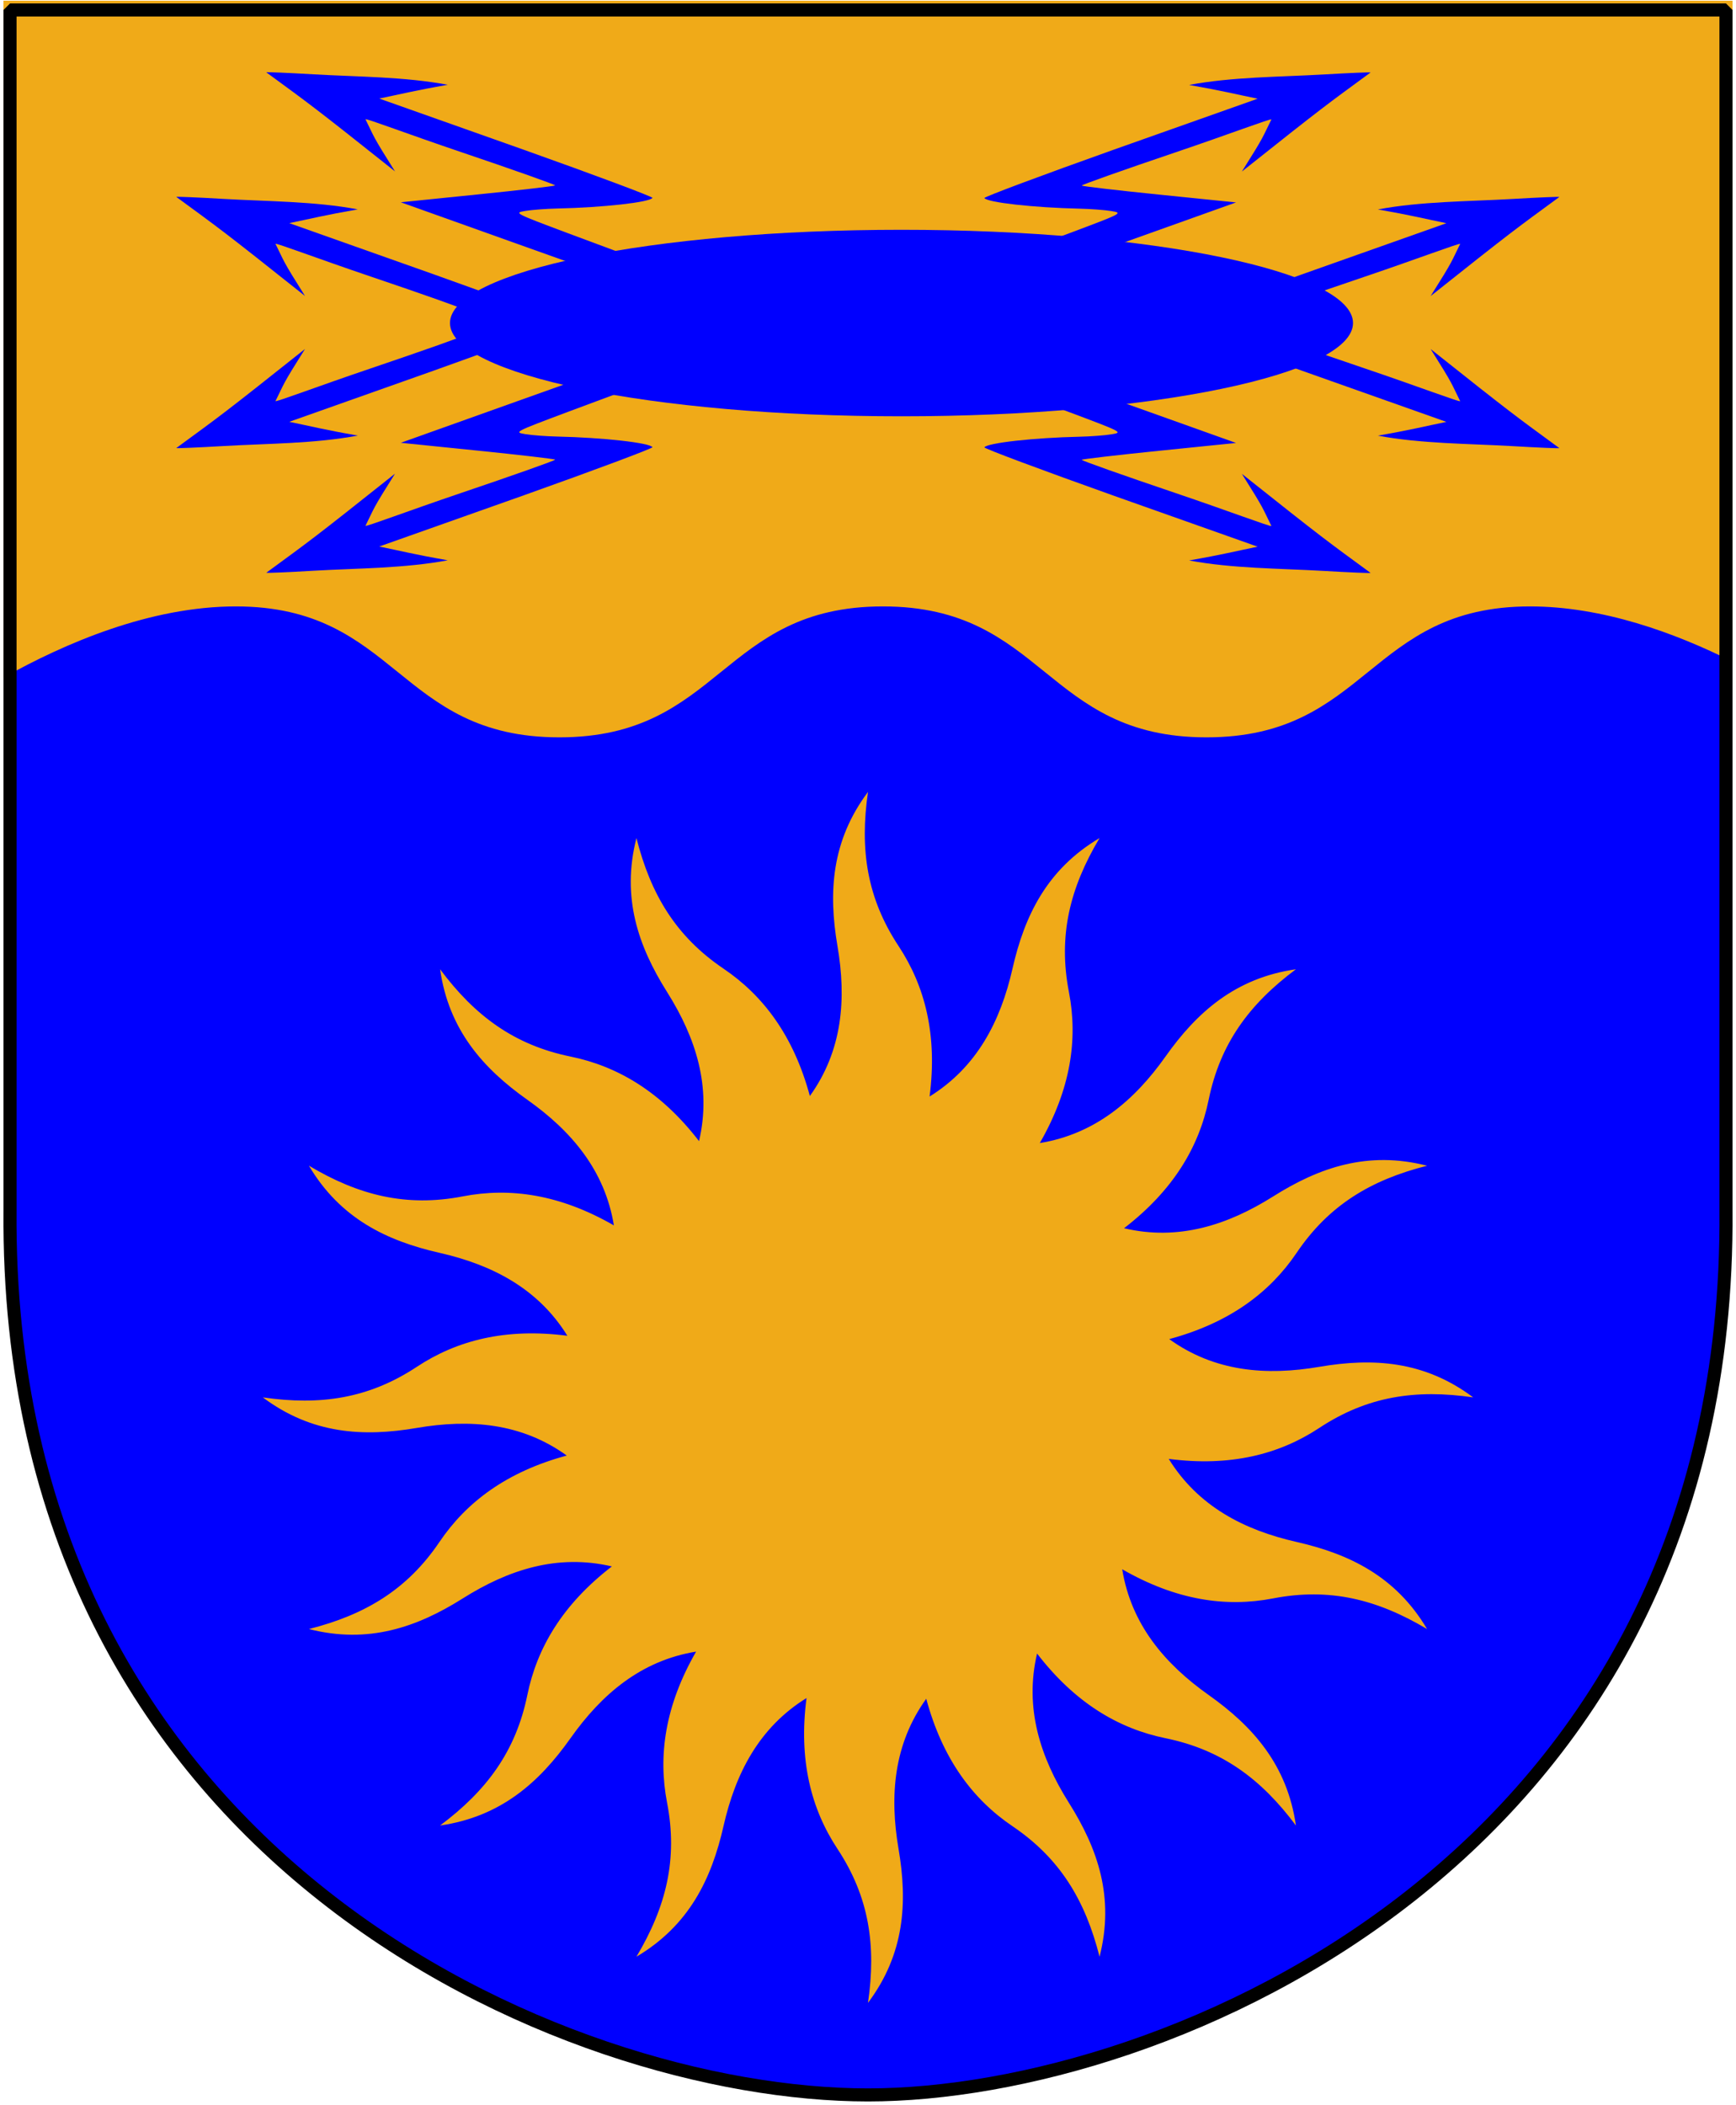 <?xml version="1.0" encoding="UTF-8" standalone="no"?>
<!-- Created with Inkscape (http://www.inkscape.org/) -->
<svg
   xmlns:dc="http://purl.org/dc/elements/1.1/"
   xmlns:cc="http://web.resource.org/cc/"
   xmlns:rdf="http://www.w3.org/1999/02/22-rdf-syntax-ns#"
   xmlns:svg="http://www.w3.org/2000/svg"
   xmlns="http://www.w3.org/2000/svg"
   version="1.0"
   width="251"
   height="304.2"
   id="svg4166">
  <defs
     id="defs4168" />
  <path
     d="M 249.551,1.44 L 1.45,1.44 L 1.45,174.936 C 0.682,268.657 81.739,302.756 125.5,302.756 C 168.494,302.756 250.318,268.657 249.551,174.936 L 249.551,1.44 z "
     style="color:black;fill:blue;fill-opacity:1;stroke:none"
     id="Shield" />
  <path
     d="M 0.5,0.1 L 0.5,97.927 C 9.41,92.941 21.725,87.639 34.094,87.639 C 57.482,87.639 57.487,106.56 80.875,106.56 C 104.263,106.56 104.268,87.639 127.656,87.639 C 151.045,87.639 151.049,106.56 174.438,106.56 C 197.826,106.56 197.83,87.639 221.219,87.639 C 231.691,87.639 242.127,91.431 250.5,95.621 L 250.5,0.1 L 125.5,0.1 L 0.5,0.1 z "
     style="color:black;fill:#f0aa18;fill-opacity:1;fill-rule:nonzero;stroke:none;stroke-width:1.888;stroke-linecap:round;stroke-linejoin:bevel;marker:none;marker-start:none;marker-mid:none;marker-end:none;stroke-miterlimit:4;stroke-dashoffset:0;stroke-opacity:1;visibility:visible;display:block"
     id="Vagskuren-chef" />
  <path
     d="M 125.5,114.448 C 120.2,121.521 119.76,128.977 121.085,136.714 C 122.398,144.388 121.811,151.838 117.094,158.396 C 114.752,149.707 110.365,143.88 104.608,139.989 C 97.736,135.345 94.083,129.262 92.02,121.115 C 89.831,129.678 92.266,136.724 96.45,143.366 C 100.598,149.95 102.914,157.057 101.07,164.916 C 95.583,157.787 89.294,154.085 82.488,152.694 C 74.362,151.033 68.652,146.815 63.629,140.077 C 64.883,148.826 69.838,154.402 76.246,158.937 C 82.601,163.434 87.459,169.121 88.76,177.094 C 80.96,172.606 73.74,171.579 66.918,172.899 C 58.775,174.474 51.886,172.771 44.667,168.469 C 49.173,176.072 55.885,179.319 63.541,181.056 C 71.131,182.779 77.781,186.182 82.035,193.045 C 73.117,191.886 66.061,193.705 60.266,197.533 C 53.346,202.105 46.316,203.161 38,201.948 C 45.073,207.248 52.528,207.688 60.266,206.363 C 67.94,205.05 75.39,205.637 81.947,210.355 C 73.259,212.696 67.431,217.084 63.541,222.84 C 58.897,229.712 52.814,233.366 44.667,235.428 C 53.229,237.617 60.276,235.183 66.918,230.998 C 73.502,226.85 80.609,224.535 88.468,226.378 C 81.339,231.866 77.637,238.154 76.246,244.96 C 74.585,253.086 70.366,258.797 63.629,263.82 C 72.378,262.566 77.953,257.611 82.488,251.203 C 86.986,244.848 92.673,239.989 100.646,238.688 C 96.157,246.488 95.131,253.708 96.45,260.53 C 98.025,268.673 96.323,275.562 92.02,282.782 C 99.623,278.275 102.871,271.563 104.608,263.907 C 106.332,256.312 109.737,249.652 116.611,245.399 C 115.448,254.324 117.255,261.399 121.085,267.197 C 125.656,274.117 126.712,281.132 125.5,289.448 C 130.8,282.375 131.24,274.935 129.915,267.197 C 128.602,259.523 129.203,252.059 133.921,245.501 C 136.263,254.185 140.637,260.033 146.392,263.922 C 153.264,268.566 156.917,274.635 158.98,282.782 C 161.169,274.219 158.734,267.187 154.55,260.545 C 150.4,253.957 148.095,246.831 149.944,238.966 C 155.431,246.095 161.706,249.812 168.512,251.203 C 176.638,252.864 182.348,257.082 187.371,263.82 C 186.117,255.071 181.162,249.495 174.754,244.96 C 168.399,240.462 163.555,234.762 162.254,226.787 C 170.05,231.272 177.263,232.317 184.082,230.998 C 192.225,229.423 199.114,231.125 206.333,235.428 C 201.827,227.825 195.115,224.578 187.459,222.84 C 179.869,221.117 173.233,217.701 168.98,210.837 C 177.891,211.993 184.957,210.189 190.749,206.363 C 197.669,201.792 204.684,200.736 213,201.948 C 205.927,196.649 198.486,196.209 190.749,197.533 C 183.075,198.846 175.611,198.245 169.053,193.527 C 177.736,191.186 183.585,186.811 187.474,181.056 C 192.118,174.185 198.186,170.531 206.333,168.469 C 197.771,166.279 190.738,168.714 184.096,172.899 C 177.509,177.049 170.383,179.354 162.518,177.504 C 169.647,172.017 173.363,165.742 174.754,158.937 C 176.415,150.811 180.634,145.1 187.371,140.077 C 178.622,141.331 173.047,146.286 168.512,152.694 C 164.014,159.049 158.313,163.893 150.339,165.194 C 154.824,157.398 155.869,150.185 154.55,143.366 C 152.975,135.223 154.677,128.334 158.98,121.115 C 151.377,125.622 148.129,132.334 146.392,139.989 C 144.67,147.575 141.261,154.215 134.404,158.469 C 135.559,149.558 133.741,142.506 129.915,136.714 C 125.344,129.794 124.288,122.764 125.5,114.448 z "
     style="color:black;fill:#f0aa18;fill-opacity:1;fill-rule:nonzero;stroke:none;stroke-width:3;stroke-linecap:butt;stroke-linejoin:miter;marker:none;marker-start:none;marker-mid:none;marker-end:none;stroke-miterlimit:4;stroke-dasharray:none;stroke-dashoffset:0;stroke-opacity:1;visibility:visible;display:inline;overflow:visible"
     id="Sun" />
  <g
     transform="matrix(0,-0.805,0.805,0,-38.781,-72.13)"
     id="Antik-blixt">
    <path
       d="M -152.428,210.093 C -152.424,254.875 -158.383,291.19 -165.735,291.19 C -173.088,291.19 -179.047,254.875 -179.043,210.093 C -179.047,165.311 -173.088,128.995 -165.735,128.995 C -158.383,128.995 -152.424,165.311 -152.428,210.093 L -152.428,210.093 z "
       transform="matrix(1.258,0,0,1,60.897,0)"
       style="fill:blue;fill-opacity:1;stroke:none;stroke-width:5;stroke-miterlimit:4;stroke-dasharray:none;stroke-opacity:1"
       id="path4632" />
    <g
       transform="matrix(0.712,0,0,1,-68.94,-23.388)"
       id="g4654">
      <path
         d="M -110.386,249.846 C -108.944,241.73 -108.232,235.471 -106.749,227.463 C -104.531,231.567 -103.591,233.207 -99.763,240.651 C -96.033,247.904 -90.675,258.216 -87.857,263.565 C -82.758,273.243 -82.729,273.281 -82.24,271.178 C -81.969,270.016 -81.697,267.439 -81.635,265.453 C -81.379,257.231 -80.073,248.896 -78.958,248.367 C -78.7,248.244 -73.237,258.648 -66.818,271.487 L -53.91,297.441 C -52.783,293.524 -51.935,291.209 -50.439,285.137 C -48.397,292.868 -48.445,301.266 -47.8,309.27 C -47.415,313.971 -47.189,317.778 -47.297,317.73 C -55.368,309.888 -55.676,309.482 -72.276,294.616 C -62.824,298.859 -63.879,298.227 -59.131,299.919 C -58.864,299.793 -62.916,292.208 -67.382,282.803 C -71.848,273.398 -75.641,265.77 -75.813,265.851 C -75.984,265.933 -77.011,272.203 -78.093,279.784 L -80.062,293.569 L -90.633,272.493 C -96.446,260.901 -102.067,249.576 -102.675,248.559 C -103.375,252.109 -105.87,266.167 -107.428,271.441"
         style="fill:blue"
         id="path4612" />
      <path
         d="M -110.386,249.846 C -111.827,241.73 -112.54,235.471 -114.023,227.463 C -116.241,231.567 -117.181,233.207 -121.009,240.651 C -124.739,247.904 -130.097,258.216 -132.915,263.565 C -138.014,273.243 -138.042,273.281 -138.532,271.178 C -138.803,270.016 -139.075,267.439 -139.137,265.453 C -139.393,257.231 -140.699,248.896 -141.814,248.367 C -142.072,248.244 -147.535,258.648 -153.953,271.487 L -166.862,297.441 C -167.989,293.524 -168.837,291.209 -170.333,285.137 C -172.375,292.868 -172.327,301.266 -172.972,309.27 C -173.357,313.971 -173.583,317.778 -173.474,317.73 C -165.404,309.888 -165.096,309.482 -148.496,294.616 C -157.948,298.859 -156.893,298.227 -161.641,299.919 C -161.908,299.793 -157.856,292.208 -153.39,282.803 C -148.924,273.398 -145.13,265.77 -144.959,265.851 C -144.788,265.933 -143.761,272.203 -142.678,279.784 L -140.709,293.569 L -130.139,272.493 C -124.326,260.901 -118.705,249.576 -118.097,248.559 C -117.397,252.109 -114.902,266.167 -113.344,271.441"
         style="fill:blue"
         id="path4634" />
    </g>
    <g
       transform="matrix(0.712,0,0,1,-26.993,0)"
       id="g4650">
      <path
         d="M -169.26,163.888 C -167.819,172.004 -167.107,178.262 -165.624,186.271 C -163.405,182.167 -162.465,180.527 -158.637,173.083 C -154.907,165.829 -149.549,155.518 -146.731,150.169 C -141.632,140.491 -141.604,140.453 -141.114,142.556 C -140.844,143.718 -140.572,146.294 -140.51,148.281 C -140.253,156.503 -138.947,164.838 -137.833,165.367 C -137.574,165.49 -132.111,155.086 -125.693,142.246 L -112.784,116.293 C -111.657,120.21 -110.81,122.524 -109.314,128.597 C -107.272,120.866 -107.32,112.468 -106.674,104.463 C -106.29,99.763 -106.063,95.956 -106.172,96.004 C -114.243,103.846 -114.55,104.252 -131.15,119.118 C -121.698,114.875 -122.753,115.506 -118.005,113.815 C -117.739,113.941 -121.791,121.525 -126.256,130.93 C -130.722,140.335 -134.516,147.964 -134.687,147.882 C -134.859,147.801 -135.885,141.531 -136.968,133.95 L -138.937,120.165 L -149.507,141.241 C -155.321,152.833 -160.941,164.158 -161.549,165.174 C -162.249,161.625 -164.744,147.567 -166.302,142.293"
         style="fill:blue"
         id="path4636" />
      <path
         d="M -169.26,163.888 C -170.702,172.004 -171.414,178.262 -172.897,186.271 C -175.116,182.167 -176.055,180.527 -179.883,173.083 C -183.613,165.829 -188.971,155.518 -191.79,150.169 C -196.889,140.491 -196.917,140.453 -197.406,142.556 C -197.677,143.718 -197.949,146.294 -198.011,148.281 C -198.268,156.503 -199.574,164.838 -200.688,165.367 C -200.947,165.49 -206.41,155.086 -212.828,142.247 L -225.736,116.293 C -226.863,120.21 -227.711,122.525 -229.207,128.597 C -231.249,120.866 -231.201,112.468 -231.846,104.463 C -232.231,99.763 -232.457,95.956 -232.349,96.004 C -224.278,103.846 -223.97,104.252 -207.37,119.118 C -216.822,114.875 -215.768,115.506 -220.515,113.815 C -220.782,113.941 -216.73,121.525 -212.264,130.93 C -207.799,140.335 -204.005,147.964 -203.833,147.882 C -203.662,147.801 -202.636,141.531 -201.553,133.95 L -199.584,120.165 L -189.014,141.241 C -183.2,152.833 -177.579,164.158 -176.972,165.174 C -176.271,161.625 -173.776,147.567 -172.219,142.293"
         style="fill:blue"
         id="path4638" />
    </g>
    <g
       transform="matrix(0.712,0,0,1,-30.162,-47.583)"
       id="g4662">
      <path
         d="M -164.812,306.468 C -164.553,306.345 -159.09,316.749 -152.672,329.588 L -139.764,355.541 C -138.637,351.625 -137.789,349.31 -136.293,343.238 C -134.251,350.969 -134.299,359.367 -133.654,367.371 C -133.269,372.072 -133.043,375.879 -133.151,375.831 C -141.222,367.989 -141.53,367.583 -158.13,352.717 C -148.678,356.96 -149.732,356.328 -144.984,358.02 C -144.718,357.894 -148.77,350.309 -153.236,340.904 C -157.701,331.499 -161.495,323.871 -161.667,323.952"
         style="fill:blue"
         id="path4642" />
      <path
         d="M -164.812,306.468 C -165.07,306.345 -170.533,316.749 -176.951,329.588 L -189.86,355.541 C -190.987,351.625 -191.835,349.31 -193.331,343.238 C -195.373,350.969 -195.325,359.367 -195.97,367.371 C -196.355,372.072 -196.581,375.879 -196.472,375.831 C -188.402,367.989 -188.094,367.583 -171.494,352.717 C -180.946,356.96 -179.891,356.328 -184.639,358.02 C -184.906,357.894 -180.854,350.309 -176.388,340.904 C -171.922,331.499 -168.128,323.871 -167.957,323.952"
         style="fill:blue"
         id="path4644" />
    </g>
    <g
       transform="matrix(0.712,0,0,1,-11.774,56.455)"
       id="g4658">
      <path
         d="M -190.62,92.749 C -190.878,92.872 -196.341,82.468 -202.759,69.629 L -215.668,43.675 C -216.795,47.592 -217.643,49.907 -219.139,55.979 C -221.181,48.248 -221.132,39.85 -221.778,31.846 C -222.163,27.145 -222.389,23.338 -222.28,23.386 C -214.21,31.228 -213.902,31.634 -197.302,46.5 C -206.754,42.257 -205.699,42.889 -210.447,41.197 C -210.714,41.323 -206.662,48.908 -202.196,58.313 C -197.73,67.718 -193.936,75.346 -193.765,75.265"
         style="fill:blue"
         id="path4646" />
      <path
         d="M -190.62,92.749 C -190.361,92.872 -184.898,82.468 -178.48,69.629 L -165.572,43.675 C -164.445,47.592 -163.597,49.907 -162.101,55.979 C -160.059,48.248 -160.107,39.85 -159.462,31.846 C -159.077,27.145 -158.851,23.338 -158.959,23.386 C -167.03,31.228 -167.338,31.634 -183.937,46.5 C -174.486,42.257 -175.54,42.889 -170.792,41.197 C -170.526,41.323 -174.578,48.908 -179.044,58.313 C -183.509,67.718 -187.303,75.346 -187.475,75.265"
         style="fill:blue"
         id="path4648" />
    </g>
  </g>
  <path
     d="M 249.551,1.44 L 1.45,1.44 L 1.45,174.936 C 0.682,268.657 81.739,302.756 125.5,302.756 C 168.494,302.756 250.318,268.657 249.551,174.936 L 249.551,1.44 z "
     style="fill:none;fill-opacity:0;stroke:black;stroke-width:1.888;stroke-linejoin:bevel"
     id="Frame" />
</svg>
